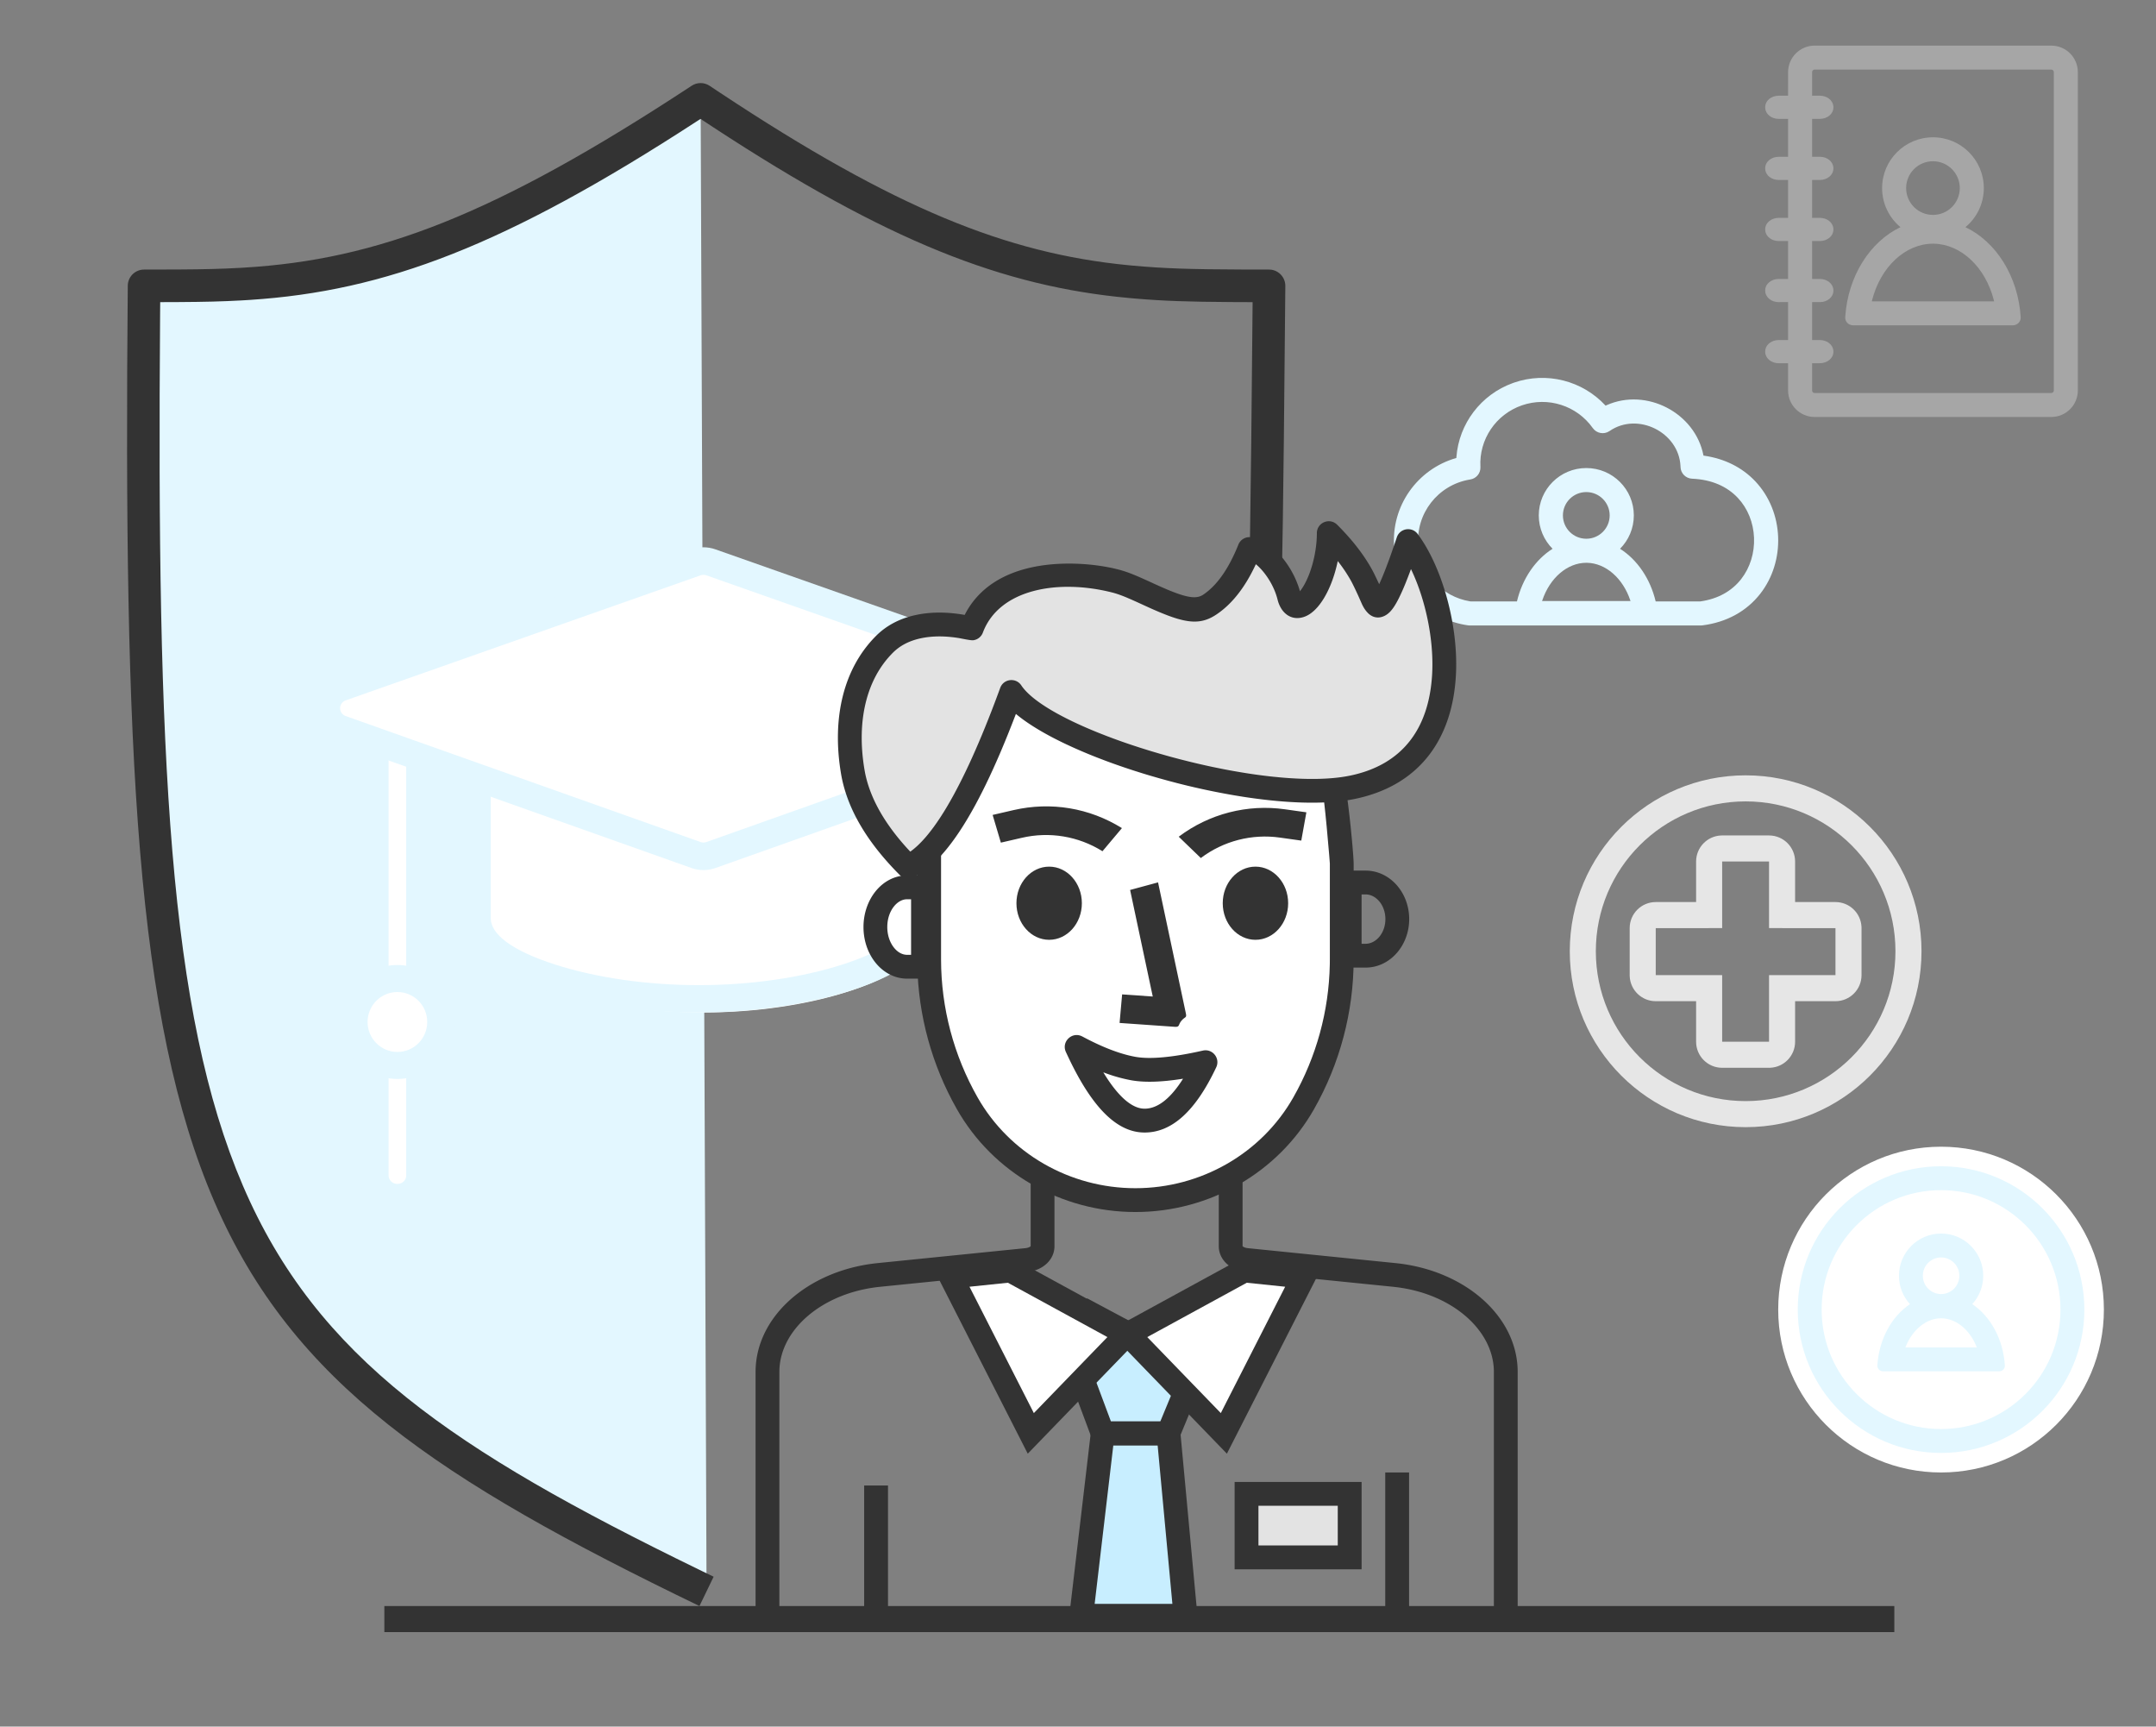 <svg width="331" height="265" xmlns="http://www.w3.org/2000/svg"><rect width="100%" height="100%" fill="#808080" stroke="none"/><g fill="none" fill-rule="evenodd"><path d="M108.473 244c-78.997-38.167-87.633-57.25-86.357-200.375 24.631 0 41.903 0 85.446-28.625" fill="#E3F7FF" fill-rule="nonzero"/><path d="M107.385 246.5c-80.261-38.777-89.049-59.081-87.769-202.648.012-1.317 1.04-2.389 2.337-2.472l.163-.005 5.321-.013c4.044-.025 6.585-.091 9.408-.249l.588-.034c20.49-1.22 38.475-8.012 68.756-27.918.839-.552 1.928-.548 2.763.011l1.667 1.109c26.757 17.709 43.951 24.607 62.612 26.424l.578.055c4.897.449 8.91.582 17.078.609l3.943.006.165.005c1.312.086 2.346 1.183 2.335 2.517l-.225 23.492c-.102 9.295-.203 16.252-.335 22.913l-.047 2.315-4.999-.106.175-9.46c.072-4.46.135-9.319.199-15.081l.21-21.596-3.241-.013c-6.617-.039-10.429-.17-14.695-.532l-1.019-.09c-19.388-1.777-37.083-8.684-63.825-26.191l-1.977-1.302-.459.299C77.522 37.777 59.121 44.677 38.372 46.03l-1.347.081c-2.908.161-5.525.228-9.676.252l-2.754.01-.015 1.742c-1.052 136.592 7.38 156.09 82.654 192.756l2.325 1.128-2.175 4.502Z" fill="#333" fill-rule="nonzero"/><path d="M232.432 58.729c5.009-1.732 10.51-.303 14.033 3.495l.032.036.172-.079c6.098-2.706 13.595 1.173 14.855 7.727l.003.019.13.018c3.151.461 5.806 1.809 7.787 3.887l.07.074c2.14 2.282 3.35 5.312 3.474 8.496.124 3.159-.831 6.272-2.737 8.72-2.076 2.666-5.146 4.391-8.905 4.864-.077.01-.155.015-.232.015l-35.448-0c-.084-0-.168-.006-.252-.017-6.121-.836-10.879-5.814-11.373-11.995-.503-6.297 3.546-11.975 9.502-13.686l.044-.012.011-.157c.393-5.097 3.748-9.57 8.666-11.344Zm12.1 6.972c-2.44-3.449-6.88-4.872-10.884-3.487-4.003 1.385-6.601 5.241-6.366 9.453l.002.041c.031.927-.636 1.736-1.56 1.883l-.147.024c-4.825.842-8.23 5.203-7.84 10.08.348 4.359 3.644 7.887 7.919 8.593l.144.023 7.088-0c.831-3.501 2.834-6.411 5.469-8.084-1.308-1.313-2.116-3.123-2.116-5.12 0-4.016 3.267-7.271 7.296-7.271 4.03 0 7.296 3.255 7.296 7.271 0 1.997-.808 3.806-2.115 5.12 2.636 1.672 4.638 4.583 5.469 8.085l6.808 0.0.074-.01c2.67-.377 4.77-1.566 6.206-3.377l.049-.063c1.36-1.746 2.053-4.006 1.963-6.316-.091-2.32-.962-4.503-2.48-6.122-1.662-1.773-4.037-2.827-7.032-2.953-.973-.041-1.749-.826-1.774-1.795l-.006-.158c-.259-5.178-6.577-8.339-10.89-5.362l-.036.024c-.834.548-1.958.339-2.536-.478Zm-.996 20.676c-2.911 0-5.603 2.32-6.762 5.79l-.027.081h13.579l-.027-.082c-1.144-3.427-3.782-5.73-6.652-5.788l-.111-.001Zm-0-10.853c-1.982 0-3.59 1.603-3.59 3.582 0 1.979 1.608 3.582 3.59 3.582 1.982 0 3.59-1.603 3.59-3.582 0-1.979-1.608-3.582-3.59-3.582Z" fill="#E3F7FF" fill-rule="nonzero"/><g transform="matrix(-1 0 0 1 168 84)" fill-rule="nonzero"><path d="M60 71.4c-8.087 0-16.14-1.195-22.676-3.365-7.498-2.489-11.3-5.642-11.3-9.37V29.691c0-1.912 1.516-3.463 3.385-3.463h61.182c1.869 0 3.385 1.55 3.385 3.463v28.974c0 3.728-3.802 6.88-11.3 9.37C76.14 70.205 68.087 71.4 60 71.4ZM107.711 99.086c-1.996 0-3.614-1.536-3.614-3.432V28.203c0-1.895 1.618-3.432 3.614-3.432 1.996 0 3.614 1.536 3.614 3.432v67.451c0 1.895-1.618 3.432-3.614 3.432Z" fill="#FFF"/><path d="M91.371 23.314H30.074c-3.033 0-5.496 2.443-5.496 5.463v28.151c0 4.823 4.487 8.431 12.779 11.101C44.124 70.208 52.409 71.4 60.723 71.4c8.314 0 16.599-1.192 23.365-3.371 8.292-2.67 12.779-6.278 12.779-11.101V28.777c0-3.019-2.463-5.463-5.496-5.463Zm-61.297 4.197h61.297c.713 0 1.287.569 1.287 1.266v28.151c0 2.422-3.131 4.939-9.863 7.107-6.33 2.038-14.181 3.168-22.072 3.168-7.891 0-15.742-1.13-22.072-3.168l-.823-.273c-6.165-2.105-9.041-4.514-9.041-6.834V28.777c0-.697.574-1.266 1.287-1.266ZM106.988 23.314c-3.191 0-5.783 2.495-5.783 5.578v67.529c0 3.083 2.592 5.578 5.783 5.578 3.191 0 5.783-2.495 5.783-5.578V28.893c0-3.083-2.592-5.578-5.783-5.578Zm0 4.286c.75 0 1.354.581 1.354 1.293v67.529c0 .711-.604 1.293-1.354 1.293-.75 0-1.354-.581-1.354-1.293V28.893c0-.711.604-1.293 1.354-1.293Z" fill="#E3F7FF"/><path d="M60.723 46.629c-.384 0-.768-.065-1.135-.195L5.145 27.151c-1.352-.479-2.255-1.755-2.254-3.185.002-1.43.908-2.704 2.261-3.179L59.596 1.65c.729-.257 1.525-.257 2.255 0L116.293 20.787c1.354.476 2.259 1.75 2.261 3.179.002 1.43-.901 2.706-2.254 3.185L61.858 46.433c-.367.13-.751.195-1.135.195Z" fill="#FFF"/><path d="M58.174.312 3.671 19.512c-2.196.774-3.669 2.848-3.671 5.18-.003 2.332 1.465 4.411 3.659 5.189L58.162 49.226c.591.21 1.213.317 1.838.317.625 0 1.247-.107 1.839-.317l54.502-19.345c2.195-.779 3.662-2.857 3.659-5.189-.003-2.332-1.475-4.407-3.672-5.18L61.826.312c-1.182-.417-2.471-.417-3.653 0Zm2.257 3.986L114.934 23.498c.514.181.856.662.856 1.199 0 .537-.339 1.019-.853 1.201L60.434 45.243c-.14.05-.286.075-.434.075-.148 0-.294-.025-.434-.075L5.063 25.898c-.513-.182-.853-.664-.853-1.201 0-.537.342-1.018.856-1.199L59.569 4.299c.279-.098.584-.098.862-0Z" fill="#E3F7FF"/><ellipse fill="#FFF" cx="106.265" cy="72.129" rx="6.506" ry="6.557"/><path d="M106.988 64.114c-4.789 0-8.675 3.912-8.675 8.743 0 4.831 3.886 8.743 8.675 8.743s8.675-3.912 8.675-8.743c0-4.831-3.886-8.743-8.675-8.743Zm0 4.144c2.531 0 4.579 2.061 4.579 4.599 0 2.538-2.048 4.599-4.579 4.599-2.531 0-4.579-2.061-4.579-4.599 0-2.538 2.048-4.599 4.579-4.599Z" fill="#E3F7FF"/></g><path fill="#333" fill-rule="nonzero" d="M290.828 246.5v4H59.008v-4z"/><path fill="#333" fill-rule="nonzero" d="M216.33 226v24h-3.66v-24z"/><path d="M205.384 121.578c-21.487-.633-37.932-5.388-49.335-14.264-4.123 6.146-8.813 14.712-14.073 25.699v2.682c-5.221 1.172-7.831 3.369-7.831 6.59 0 4.831 3.807 6.226 7.831 6.226 1.047 5.258 5.084 35.489 31.024 35.489 17.293 0 28.088-8.799 32.384-26.398v-36.024Z" fill="#FFF"/><g transform="translate(116 80)" fill-rule="nonzero"><path d="M89.384 53.622v14.888h4.263c3.758 0 6.7-3.39 6.7-7.445 0-4.053-2.942-7.443-6.7-7.443H89.384Zm3.654 11.231v-7.575h.609c1.616 0 3.045 1.648 3.045 3.787 0 2.141-1.429 3.789-3.045 3.789l-.609-.001ZM27.53 70.205V54.363h-4.263c-3.797 0-6.7 3.63-6.7 7.921 0 1.901.568 3.712 1.593 5.138 1.246 1.734 3.087 2.783 5.106 2.783h4.263Zm-3.656-12.186v8.53h-.609c-.777 0-1.547-.439-2.139-1.262-.573-.796-.905-1.858-.905-3.003l.005-.257c.1-2.301 1.519-4.008 3.04-4.008h.608Zm37.103 14.93-3.477-16.356 4.29-1.163 4.248 20c.185.863-.049.54-.63 1.206-.58.665-.219 1.019-1.101.958l-8.423-.59.391-4.383 4.702.329v-.001Zm-10.812 6.134c3.103 1.665 5.82 2.7 8.137 3.12 2.232.403 5.712.099 10.365-.955 1.485-.336 2.704 1.184 2.056 2.562-3.121 6.629-6.79 10.102-11.156 10.01-4.127-.089-7.779-3.82-11.251-10.931l-.451-.946a65.251 65.251 0 0 1-.227-.487c-.727-1.593.983-3.199 2.525-2.371Zm3.224 5.503.108.18c2.213 3.6 4.309 5.357 6.148 5.396h.202c1.815-.057 3.669-1.401 5.511-4.181l.268-.417-.155.024c-3.195.502-5.795.578-7.82.211-1.286-.241-2.55-.588-3.78-1.036l-.482-.178Z" fill="#333"/><ellipse fill="#333" cx="45.071" cy="58.629" rx="5.022" ry="5.615"/><path d="M53.257 50.649c-3.691-2.308-8.15-3.05-12.39-2.059l-3.21.741-1.263-4.253 3.21-.742c5.737-1.322 11.645-.341 16.639 2.765l-2.986 3.549Zm15.098 1.043c3.476-2.622 7.853-3.749 12.162-3.133l3.262.458.782-4.342-3.262-.459c-5.787-.829-11.666.684-16.335 4.204l3.391 3.272Z" fill="#333"/><ellipse fill="#333" cx="76.743" cy="58.629" rx="5.022" ry="5.615"/><path d="M14.906 38.39c-1.218-7.312 0-14.623 4.873-19.498 4.873-4.874 13.225-2.415 13.4-2.437 3.654-9.749 17.054-8.53 21.927-7.312 4.873 1.219 10.963 6.093 14.618 3.656 2.436-1.624 4.467-4.469 6.091-8.53 1.218 0 4.873 2.437 6.091 7.312.325 1.3.998 1.646 1.783 1.34 2.165-.842 4.309-6.215 4.309-11.089 6.091 6.093 6.091 9.749 7.309 10.968.811.813 2.436-2.437 4.873-9.749 6.209 8.283 11.341 33.658-8.527 37.777-15.21 3.153-47.507-7.312-52.38-14.623-5.685 15.565-10.963 24.501-15.836 26.809-4.873-4.874-7.716-9.749-8.527-14.623h-.001Z" fill="#E3E3E3"/><path d="M89.292.54c2.377 2.376 4.05 4.572 5.271 6.743.122.216.259.48.404.769l.295.603.475 1.01c.086-.185.175-.381.266-.589l.28-.656.292-.726.309-.795.323-.865.337-.932.531-1.527.373-1.103c.465-1.399 2.311-1.699 3.195-.519 3.693 4.927 6.294 13.914 5.878 21.645-.531 9.877-5.623 16.972-15.495 19.019l-.457.089c-4.454.826-10.431.567-16.799-.427l-1.323-.217c-2.93-.503-5.838-1.125-8.717-1.864l-1.335-.352-1.328-.366-1.318-.38a111.976 111.976 0 0 1-1.305-.394l-1.291-.407c-1.469-.472-2.926-.978-4.372-1.516l-1.197-.456c-1.338-.519-2.661-1.075-3.969-1.666l-1.06-.492c-2.953-1.404-5.462-2.88-7.3-4.358l-.289-.236-.051.135c-.183.475-.363.943-.545 1.405l-.541 1.365c-.18.448-.359.89-.54 1.326l-.536 1.286-.268.628-.536 1.226-.532 1.187-.531 1.147-.529 1.108-.529 1.068-.526 1.027-.524.988c-3.234 5.974-6.393 9.695-9.559 11.195-.698.331-1.528.187-2.074-.359-5.122-5.125-8.157-10.328-9.037-15.615-1.401-8.411.331-16.038 5.383-21.092 1.604-1.604 3.596-2.627 5.863-3.154l.536-.115c2.33-.455 4.724-.379 7.086.022l.129.022.026-.054c2.135-4.151 6.107-6.549 11.248-7.436 4.049-.698 8.676-.39 12.173.485l.424.111.21.06.418.128.425.143c.072.024.145.051.218.078l.454.171.487.196.526.222.577.252.982.442 1.133.52 1.088.487.663.284.615.253.292.115.548.207.509.177c1.794.592 2.813.581 3.592.061 2.09-1.393 3.91-3.941 5.407-7.687.278-.694.95-1.149 1.697-1.149l.2.006c2.62.171 6.13 3.638 7.473 8.01l.085.286.04-.049c.415-.518.909-1.377 1.34-2.474.759-1.939 1.216-4.276 1.216-6.389 0-1.628 1.967-2.445 3.118-1.292Zm.058 5.713c-.847 3.979-2.734 7.491-4.994 8.372-1.91.743-3.55-.314-4.158-2.376l-.146-.544c-.638-2.218-2.039-4.079-3.115-4.996l-.133-.11-.206.434c-1.596 3.304-3.539 5.741-5.857 7.287-2.15 1.433-4.105 1.414-7.544.11l-.663-.261-.699-.289-.741-.319-.781-.349-1.827-.836-.851-.38-.728-.312-.432-.175-.397-.152-.373-.133-.353-.115a12.536 12.536 0 0 0-.172-.052l-.341-.096-.173-.044c-8.25-2.063-17.265-.508-19.773 6.181-.238.634-.807 1.084-1.479 1.17-.117.016-.348-.007-.615-.046l-.419-.068-.597-.113-.419-.083c-2.107-.357-4.233-.402-6.186.051-1.635.378-3.015 1.088-4.104 2.178-4.12 4.123-5.584 10.565-4.361 17.904l.08.447c.754 3.87 2.943 7.805 6.607 11.8l.35.373.11-.078c1.453-1.066 2.993-2.847 4.605-5.336l.463-.73.465-.768.469-.808.474-.846.476-.885.48-.922.485-.961.487-.999.49-1.037c.163-.353.329-.71.493-1.076l.496-1.114.499-1.153.503-1.191.504-1.228.508-1.267.512-1.304.512-1.343c.086-.228.173-.456.258-.686l.518-1.4c.513-1.406 2.406-1.633 3.237-.386 1.579 2.369 6.127 4.991 12.005 7.338l1.083.424 1.109.417c.937.345 1.898.682 2.88 1.009l1.188.388 1.205.378.608.185 1.227.362 1.238.35.622.171 1.252.331 1.257.317c1.261.312 2.526.602 3.788.868l1.262.256c.63.126 1.257.244 1.882.355l1.245.213c1.033.171 2.056.322 3.062.451l1.2.146.593.063 1.172.113c4.067.357 7.745.307 10.611-.288 8.107-1.68 12.141-7.302 12.589-15.635l.022-.519c.177-5.212-1.152-11.053-3.182-15.348l-.093-.193-.102.275c-.114.307-.23.613-.348.919l-.334.848c-.324.815-.679 1.617-1.066 2.404-.487.974-.932 1.674-1.408 2.151-.933.933-2.291 1.206-3.345.152-.3-.306-.553-.655-.752-1.035l-.13-.25-.629-1.417-.361-.779-.277-.579-.262-.526-.158-.301c-.546-.98-1.163-1.919-1.847-2.809l-.223-.286-.028.143ZM45.889 111.263c0 2.045-1.705 3.602-3.849 3.914l-.239.03-22.692 2.295c-8.75.891-15.243 6.434-15.45 12.75l-.005.311V170H0v-39.437c0-8.416 7.911-15.419 18.293-16.65l.447-.049 22.694-2.295c.484-.049.739-.232.791-.291l.01-.016v-10.724h3.654v10.724Zm28.877-10.724v10.724c0 .027.202.205.63.283l.171.024 22.692 2.296c10.454 1.061 18.512 7.962 18.737 16.339l.005.359v39.432h-3.654v-39.431c0-6.344-6.351-11.975-15.027-13.015l-.429-.049-22.692-2.295c-2.172-.219-3.955-1.711-4.081-3.719l-.006-.225v-10.724h3.654Z" fill="#333"/><path fill="#E3E3E3" d="M74.766 148.065h17.054v12.186h-17.054z"/><path d="M90.285 39.799c.061.089.127.296.195.597l.085.405.043.232.089.522.135.902.136 1.015.223 1.857.167 1.545.183 1.879.094 1.039.118 1.482.054.873.013.419v14.715c-.013 8.052-2.11 15.962-6.087 22.962-5.532 9.74-16.034 15.781-27.42 15.781-11.371 0-21.871-6.042-27.403-15.781-3.848-6.77-5.938-14.397-6.08-22.184l-.007-.776v-16.935h3.654v16.934c.011 7.418 1.944 14.707 5.61 21.155 4.881 8.589 14.163 13.931 24.228 13.931 10.078 0 19.362-5.341 24.241-13.931 3.541-6.232 5.467-13.252 5.603-20.419l.007-.737V52.533l-.102-1.314-.39-4.383-.189-1.912-.173-1.599-.101-.844-.082-.604-.077-.459c.016.088.046.172.091.249l.121.19 3.021-2.057ZM93.041 147.454H73.545v13.409h19.496v-13.409ZM89.38 151.113v6.089H77.204v-6.089H89.38Z" fill="#333"/></g><path fill="#333" fill-rule="nonzero" d="M136.33 228v22h-3.66v-22z"/><path fill="#C8EEFF" d="m166 248 3.295-28h10.098L182 248zM166 211.197 169.287 220h10.074L183 211.197l-5.166-8.056-3.985 1.906L168.13 202z"/><path d="M181.061 218.17h-13.393l-3.725 31.66h20.066l-2.948-31.66Zm-3.335 3.66 2.265 24.34h-11.934l2.865-24.34h6.804Z" fill="#333" fill-rule="nonzero"/><path d="m173.893 202.996-7.007-3.733-2.793 12.057 3.924 10.51h12.567l4.472-10.817-6.554-10.22L173.893 202.996Zm-5.986 8.076 1.467-6.335 4.43 2.36L177.165 205.488l3.778 5.892-2.807 6.79h-7.579l-2.65-7.098Z" fill="#333" fill-rule="nonzero"/><path fill="#FFF" d="M146 195.946 158.254 220 173 204.767 155.109 195zM200 195.946 187.746 220 173 204.767 190.891 195z"/><g fill="#E6E6E6" fill-rule="nonzero"><path d="M268 119c14.912 0 27 12.088 27 27s-12.088 27-27 27-27-12.088-27-27 12.088-27 27-27Zm0 4c-12.703 0-23 10.297-23 23s10.297 23 23 23 23-10.297 23-23-10.297-23-23-23Z"/><path d="M271.593 128.228h-7.198l-.2.005c-2.116.104-3.8 1.853-3.8 3.995L260.394 138.449l-6.197.001c-2.209 0-4 1.791-4 4v7.216l.005.2c.104 2.116 1.853 3.8 3.995 3.8L260.394 153.665l.001 6.223c0 2.209 1.791 4 4 4h7.198l.2-.005c2.116-.104 3.8-1.853 3.8-3.995L275.593 153.665l6.198.001c2.209 0 4-1.791 4-4v-7.216l-.005-.2c-.104-2.116-1.853-3.8-3.995-3.8L275.593 138.449l0-6.22c0-2.209-1.791-4-4-4Zm0 4-0 10.221 10.198.001v7.216l-10.198-.001 0 10.222h-7.198l-.001-10.222-10.197.001v-7.216l10.197-.001.001-10.221h7.198Z"/></g><path d="M314.922 7C317.174 7 319 8.823 319 11.071v48.857C319 62.177 317.174 64 314.922 64h-36.328c-2.252 0-4.078-1.823-4.078-4.071L274.516 55.746l-1.452.001c-1.041 0-1.971-.662-2.057-1.63L271 53.969c0-1.048.971-1.777 2.064-1.777L274.516 52.191V46.37l-1.452.001c-1.041 0-1.971-.662-2.057-1.63L271 44.593c0-1.048.971-1.777 2.064-1.777L274.516 42.815v-5.821l-1.452.001c-1.041 0-1.971-.662-2.057-1.63L271 35.217c0-1.048.971-1.777 2.064-1.777L274.516 33.439v-5.82l-1.452.001c-1.041 0-1.971-.662-2.057-1.63L271 25.842c0-1.048.971-1.777 2.064-1.777L274.516 24.064v-5.82l-1.452.001c-1.041 0-1.971-.662-2.057-1.63L271 16.467c0-1.048.971-1.777 2.064-1.777L274.516 14.689l.001-3.618C274.517 8.823 276.342 7 278.594 7h36.328Zm0 3.677h-36.328c-.207 0-.378.164-.389.372L278.204 14.689l1.207.001c1.041 0 1.971.662 2.057 1.63l.007.147c0 1.048-.971 1.777-2.064 1.777L278.204 18.244v5.82l1.207.001c1.041 0 1.971.662 2.057 1.63l.007.147c0 1.048-.971 1.777-2.064 1.777L278.204 27.619v5.82l1.207.001c1.041 0 1.971.662 2.057 1.63l.007.147c0 1.048-.971 1.777-2.064 1.777L278.204 36.994v5.821l1.207.001c1.041 0 1.971.662 2.057 1.63l.007.147c0 1.048-.971 1.777-2.064 1.777L278.204 46.37v5.821l1.207.001c1.041 0 1.971.662 2.057 1.63l.007.147c0 1.048-.971 1.777-2.064 1.777L278.204 55.746l0 4.183c0 .211.164.382.368.393l.022.001h36.328c.207 0 .378-.164.389-.372l.001-.022V11.071c0-.211-.164-.382-.368-.393l-.022-.001ZM296.758 21.072c4.312 0 7.808 3.49 7.808 7.796 0 2.411-1.096 4.567-2.819 5.997 4.69 2.234 8.086 7.527 8.482 13.827.042.675-.523 1.237-1.2 1.237h-24.542c-.677 0-1.243-.562-1.2-1.237.397-6.298 3.796-11.591 8.484-13.826-1.723-1.429-2.82-3.585-2.82-5.997 0-4.305 3.496-7.796 7.808-7.796Zm0 16.33c-4.228 0-8.042 3.552-9.346 8.672l-.044.176h18.78l-.044-.177c-1.288-5.061-5.026-8.588-9.197-8.67l-.149-.001Zm-0-12.653c-2.274 0-4.12 1.843-4.12 4.118 0 2.275 1.846 4.118 4.12 4.118 2.274 0 4.12-1.843 4.12-4.118 0-2.275-1.846-4.118-4.12-4.118Z" fill="#CECECE" fill-rule="nonzero" opacity=".497"/><path d="m175.987 204.312-20.501-11.191-12.327 1.28 14.627 28.713 18.201-18.802ZM154.732 196.879l15.281 8.341-11.292 11.665-9.881-19.394 5.892-.612Z" fill="#333" fill-rule="nonzero"/><path d="m170.159 204.312 20.501-11.191 12.327 1.28-14.627 28.713-18.201-18.802Zm21.255-7.433-15.281 8.341 11.292 11.665 9.881-19.394-5.892-.612Z" fill="#333" fill-rule="nonzero"/><circle fill="#FFF" cx="298" cy="201" r="25"/><path d="M298 179c12.15 0 22 9.85 22 22s-9.85 22-22 22-22-9.85-22-22 9.85-22 22-22Zm0 3.667c-10.125 0-18.333 8.208-18.333 18.333 0 10.125 8.208 18.333 18.333 18.333 10.125 0 18.333-8.208 18.333-18.333 0-10.125-8.208-18.333-18.333-18.333Zm.007 6.661c3.573 0 6.47 2.9 6.47 6.478 0 1.678-.638 3.208-1.683 4.359 2.796 1.879 4.747 5.358 5.001 9.407.031.492-.38.901-.872.901h-17.83c-.492 0-.903-.41-.872-.901.254-4.048 2.207-7.526 5.002-9.407-1.047-1.15-1.685-2.679-1.685-4.358 0-3.578 2.897-6.478 6.47-6.478Zm0 13.007c-2.257 0-4.38 1.721-5.442 4.368l-.041.103h10.966l-.041-.105c-1.046-2.611-3.126-4.32-5.351-4.366l-.092-.001Zm-0-9.34c-1.547 0-2.803 1.258-2.803 2.811 0 1.554 1.256 2.811 2.803 2.811s2.803-1.258 2.803-2.811c0-1.554-1.256-2.811-2.803-2.811Z" fill="#E3F7FF" fill-rule="nonzero"/></g></svg>